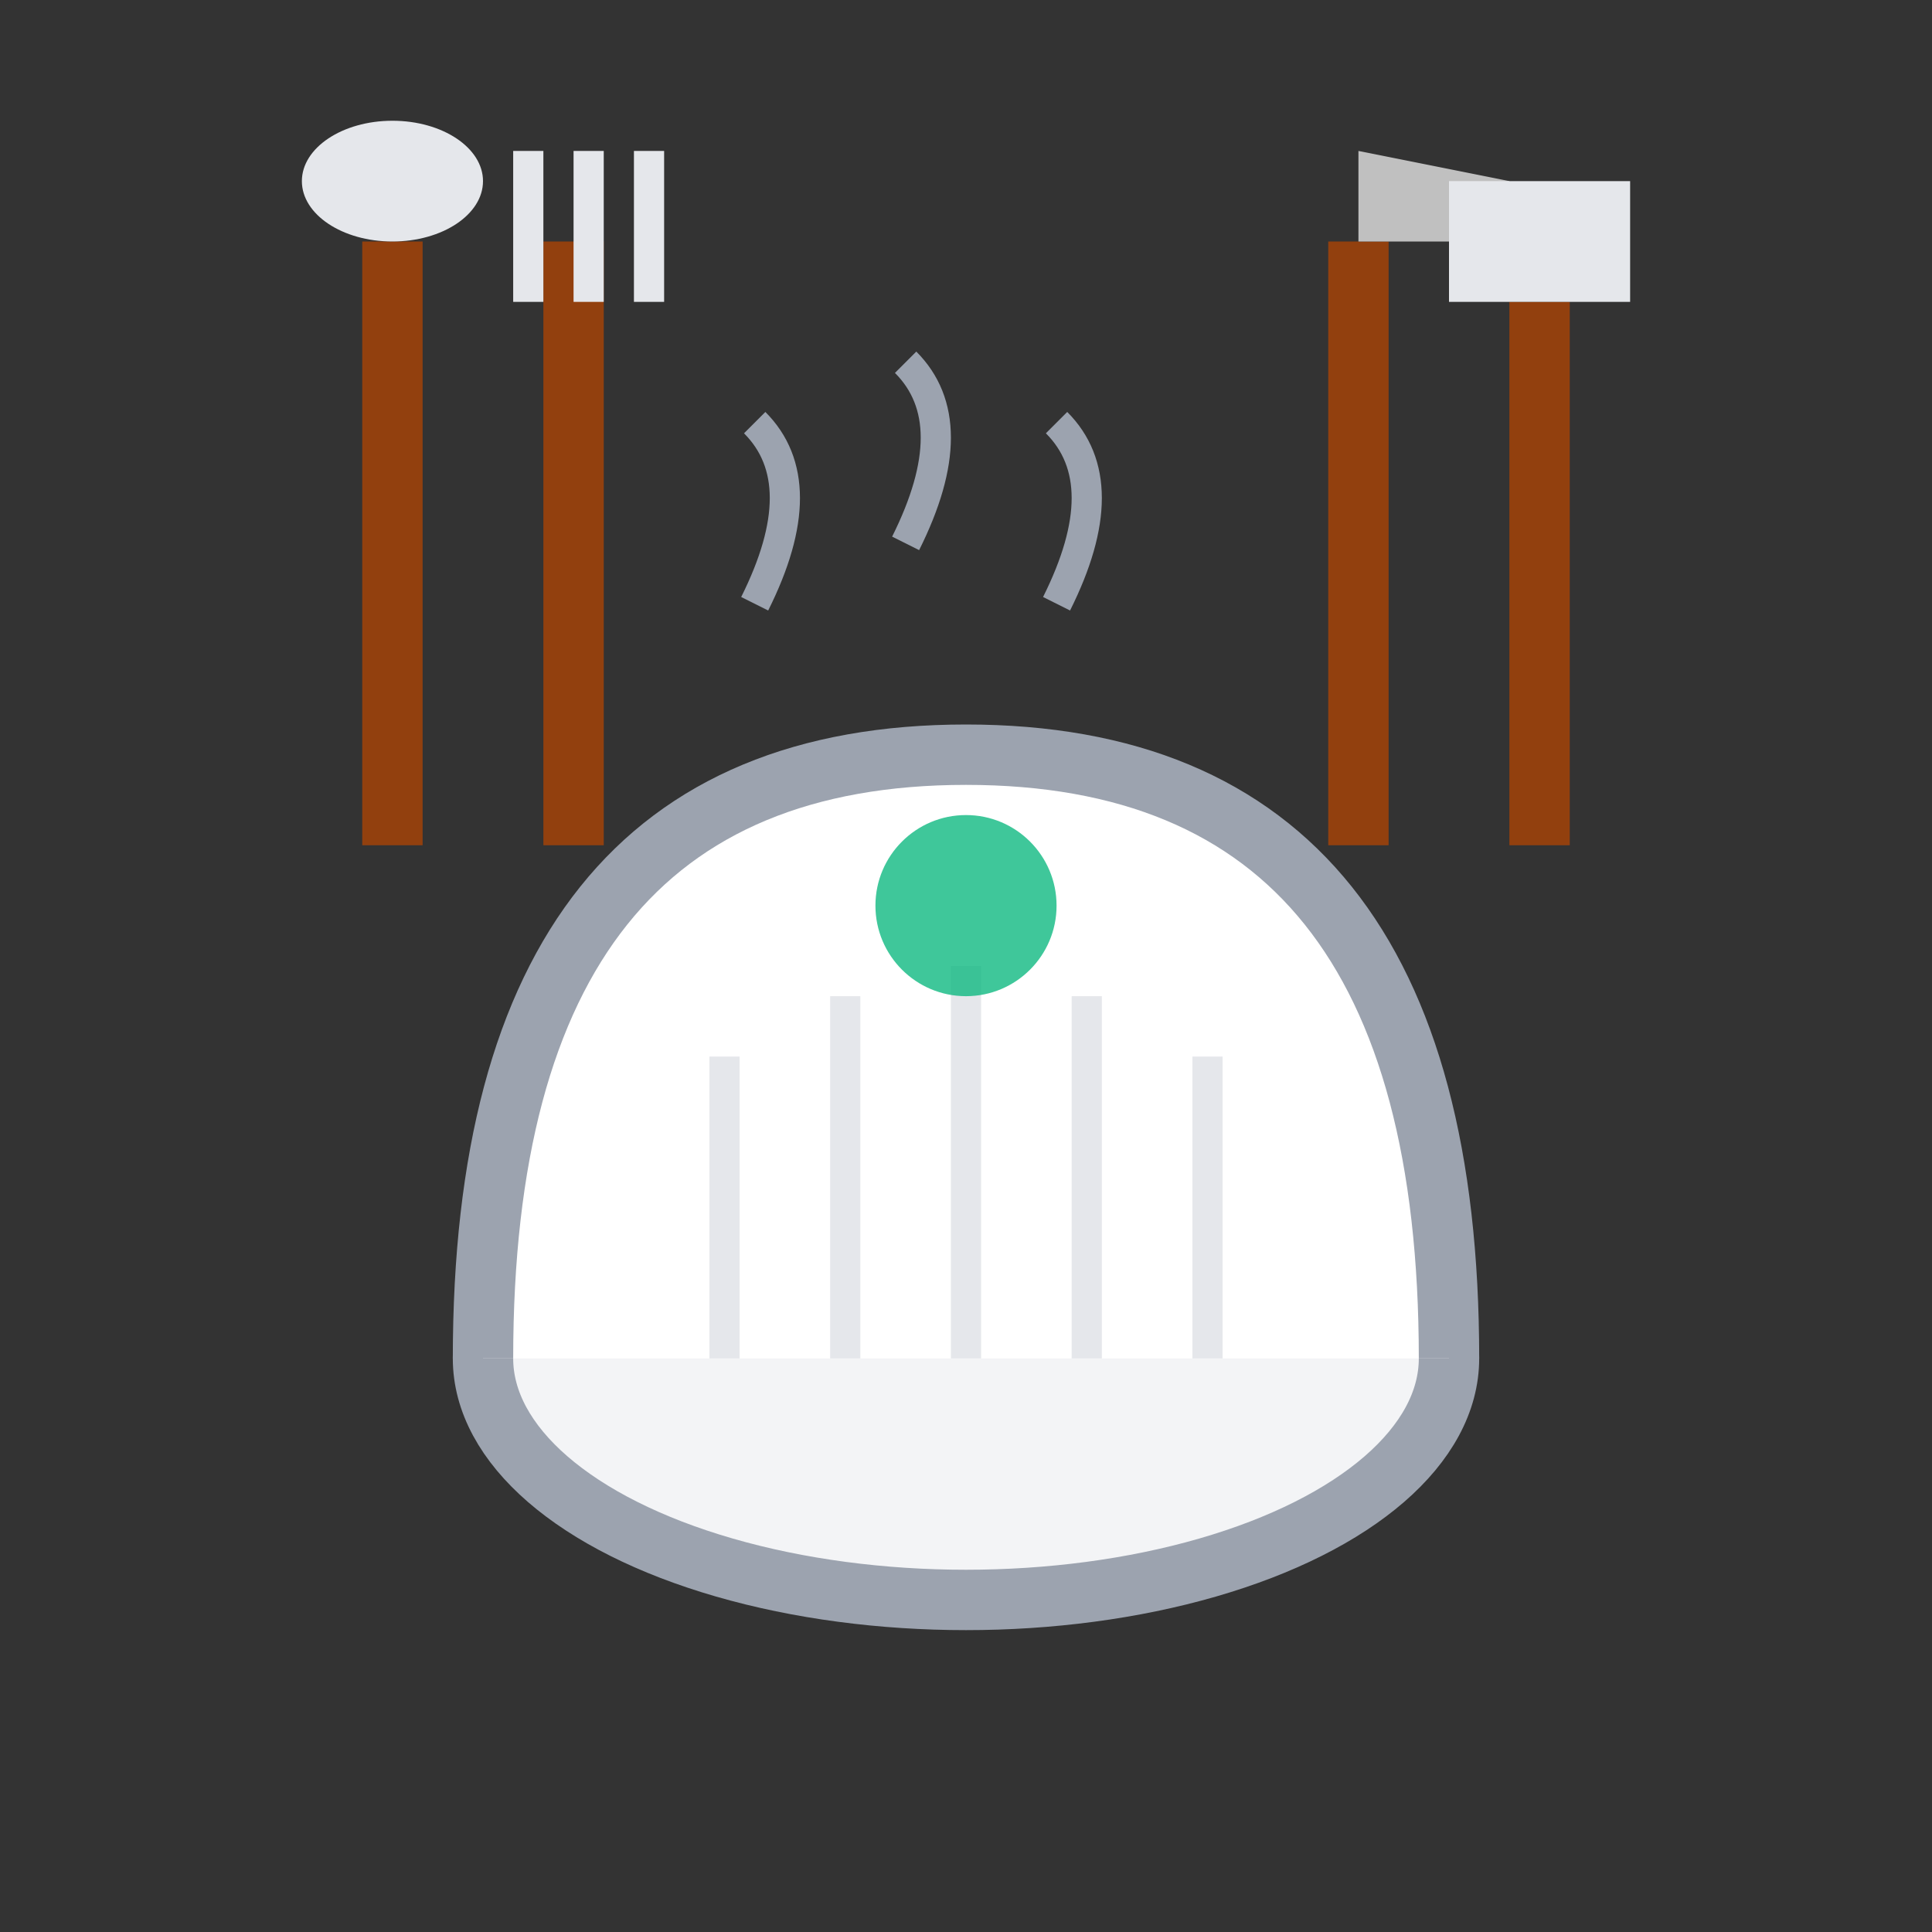 <svg width="64" height="64" viewBox="0 0 64 64" fill="none" xmlns="http://www.w3.org/2000/svg">
    <rect x="0" y="0" width="64" height="64" fill="#333333" stroke="none"/>
    <!-- Chef's hat -->
    <ellipse cx="32" cy="45" rx="16" ry="8" fill="#F3F4F6" stroke="#9CA3AF" stroke-width="2"/>
    <path d="M16 45 Q16 25 32 25 Q48 25 48 45" fill="#FFFFFF" stroke="#9CA3AF" stroke-width="2"/>
    
    <!-- Chef's hat pleats -->
    <line x1="24" y1="45" x2="24" y2="35" stroke="#E5E7EB" stroke-width="1"/>
    <line x1="28" y1="45" x2="28" y2="33" stroke="#E5E7EB" stroke-width="1"/>
    <line x1="32" y1="45" x2="32" y2="32" stroke="#E5E7EB" stroke-width="1"/>
    <line x1="36" y1="45" x2="36" y2="33" stroke="#E5E7EB" stroke-width="1"/>
    <line x1="40" y1="45" x2="40" y2="35" stroke="#E5E7EB" stroke-width="1"/>
    
    <!-- Cooking utensils -->
    <!-- Spoon -->
    <rect x="12" y="8" width="2" height="20" fill="#92400E"/>
    <ellipse cx="13" cy="6" rx="3" ry="2" fill="#E5E7EB"/>
    
    <!-- Fork -->
    <rect x="18" y="8" width="2" height="20" fill="#92400E"/>
    <rect x="17" y="5" width="1" height="5" fill="#E5E7EB"/>
    <rect x="19" y="5" width="1" height="5" fill="#E5E7EB"/>
    <rect x="21" y="5" width="1" height="5" fill="#E5E7EB"/>
    
    <!-- Knife -->
    <rect x="44" y="8" width="2" height="20" fill="#92400E"/>
    <polygon points="45,5 45,8 50,8 50,6" fill="#C0C0C0"/>
    
    <!-- Spatula -->
    <rect x="50" y="10" width="2" height="18" fill="#92400E"/>
    <rect x="48" y="6" width="6" height="4" fill="#E5E7EB"/>
    
    <!-- Steam lines -->
    <path d="M25 20 Q27 16 25 14" stroke="#9CA3AF" stroke-width="1" fill="none"/>
    <path d="M30 18 Q32 14 30 12" stroke="#9CA3AF" stroke-width="1" fill="none"/>
    <path d="M35 20 Q37 16 35 14" stroke="#9CA3AF" stroke-width="1" fill="none"/>
    
    <!-- Accent circle -->
    <circle cx="32" cy="30" r="3" fill="#10B981" opacity="0.8"/>
</svg>
